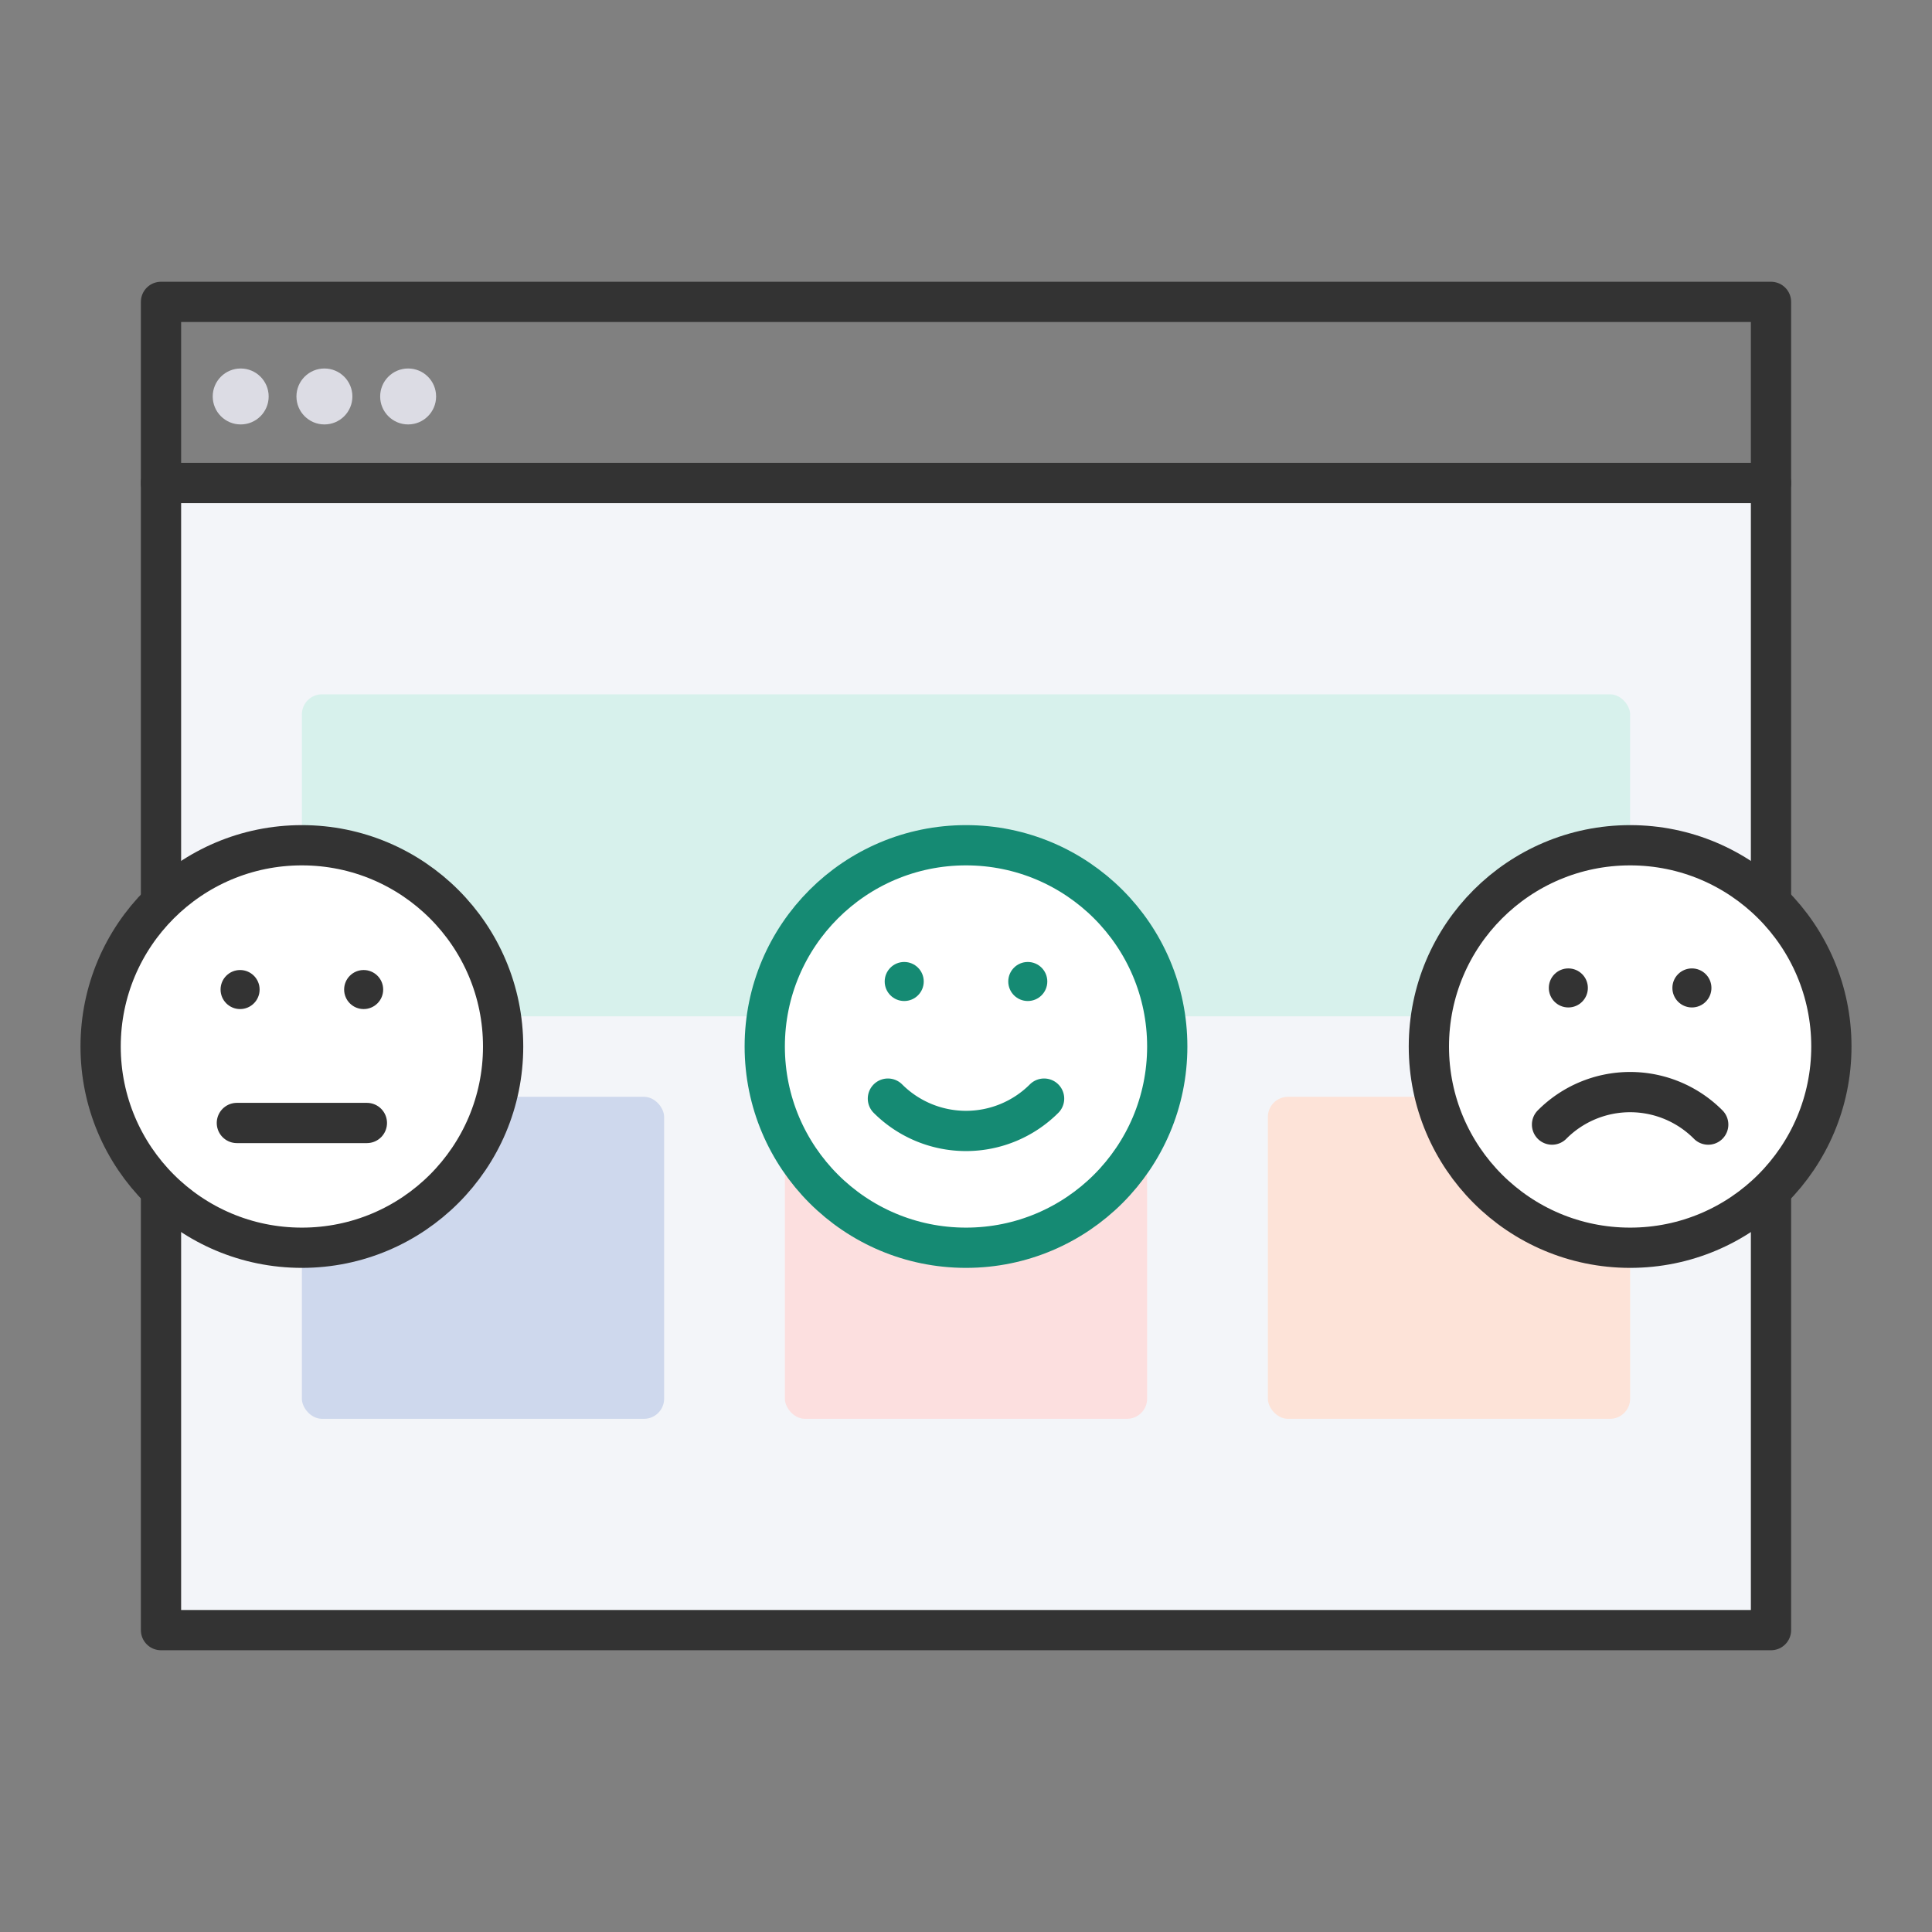 <svg xmlns="http://www.w3.org/2000/svg" width="96" height="96" viewBox="0 0 96 96"><rect x="0" y="0" width="96" height="96" fill="#808080" stroke="none"/><defs><style>.cls-1{fill:#f3f5f9;}.cls-11,.cls-2,.cls-3{fill:none;}.cls-12,.cls-2,.cls-3{stroke:#333;}.cls-11,.cls-12,.cls-2,.cls-3{stroke-linecap:round;stroke-linejoin:round;}.cls-11,.cls-12,.cls-2,.cls-3,.cls-9{stroke-width:2px;}.cls-2{fill-rule:evenodd;}.cls-4{fill:#dcdce4;}.cls-5{fill:#d7f1ec;}.cls-6{fill:#ced8ed;}.cls-7{fill:#fde3d8;}.cls-8{fill:#fcdfdf;}.cls-12,.cls-9{fill:#fff;}.cls-11,.cls-9{stroke:#158a73;}.cls-9{stroke-miterlimit:10;}.cls-10{fill:#158a73;}.cls-13{fill:#333;}</style></defs><title>SS_icons_new</title><g id="Layer_3" data-name="Layer 3"><rect class="cls-1" x="8" y="24" width="80" height="57"/><path id="Rectangle-7-Copy" class="cls-2" d="M8,25.44V15H88V81H8V25.44Z"/><line class="cls-3" x1="8" y1="24" x2="88" y2="24"/><circle id="Oval-6" class="cls-4" cx="11.96" cy="19.7" r="1.39"/><circle id="Oval-6-Copy" class="cls-4" cx="16.12" cy="19.7" r="1.39"/><circle id="Oval-6-Copy-2" class="cls-4" cx="20.28" cy="19.7" r="1.39"/><rect class="cls-5" x="15" y="34.5" width="66" height="16" rx="1"/><rect class="cls-6" x="15" y="54.5" width="18" height="16" rx="1"/><rect class="cls-7" x="63" y="54.5" width="18" height="16" rx="1"/><rect class="cls-8" x="39" y="54.5" width="18" height="16" rx="1"/><circle class="cls-9" cx="48" cy="52" r="10"/><circle class="cls-10" cx="44.93" cy="48.77" r="0.97"/><circle class="cls-10" cx="51.07" cy="48.77" r="0.97"/><path class="cls-11" d="M44.12,54.59a5.49,5.49,0,0,0,7.76,0"/><circle class="cls-12" cx="81" cy="52" r="10"/><circle class="cls-13" cx="77.93" cy="49.09" r="0.97"/><circle class="cls-13" cx="84.07" cy="49.09" r="0.97"/><path class="cls-3" d="M84.88,55.88a5.47,5.47,0,0,0-7.76,0"/><circle class="cls-12" cx="15" cy="52" r="10"/><circle class="cls-13" cx="11.93" cy="49.17" r="0.97"/><circle class="cls-13" cx="18.07" cy="49.17" r="0.97"/><line class="cls-3" x1="11.77" y1="55.8" x2="18.23" y2="55.8"/></g></svg>